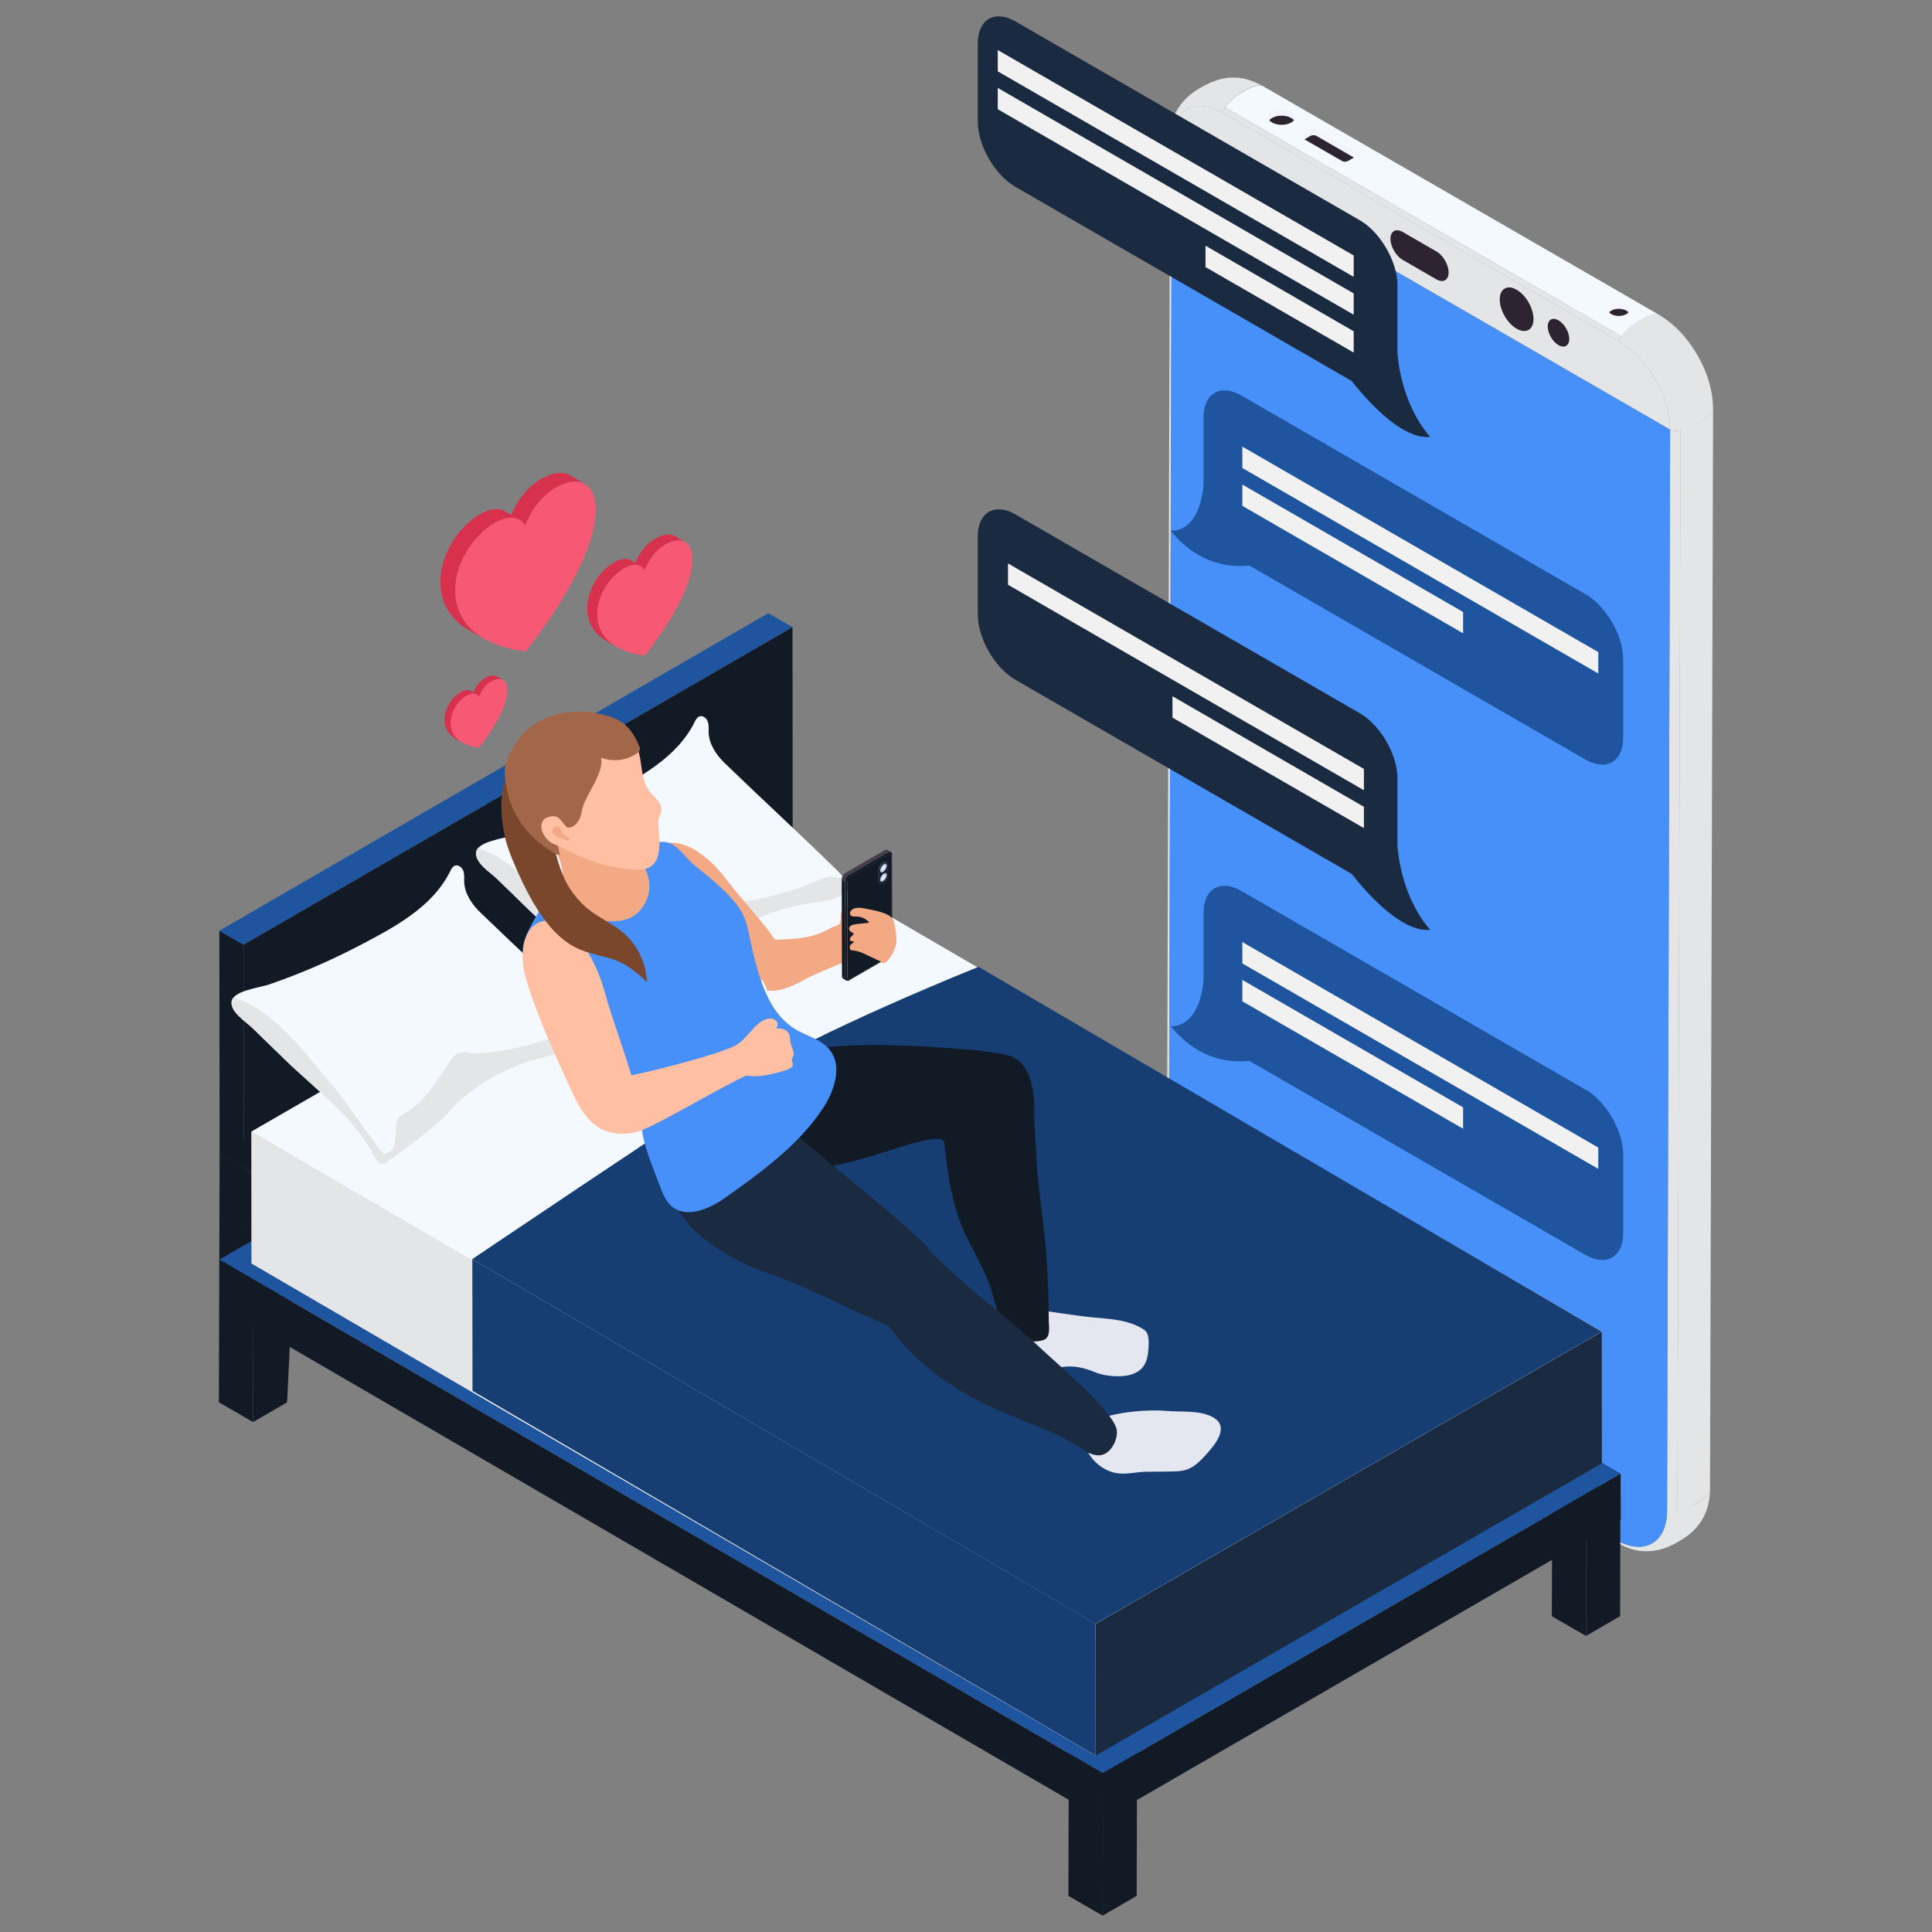 <?xml version="1.0" encoding="UTF-8"?> <svg xmlns="http://www.w3.org/2000/svg" xmlns:xlink="http://www.w3.org/1999/xlink" id="Layer_1" viewBox="0 0 300 300"><rect x="0" y="0" width="300" height="300" fill="#808080" stroke="none"/><defs><style>.cls-1{clip-path:url(#clippath);}.cls-2{fill:#f3a984;}.cls-3{fill:#f4f4fb;}.cls-4{fill:#f4f9ff;}.cls-5{fill:#e3e5fa;}.cls-6{fill:#f75974;}.cls-7{fill:#f1f1f1;}.cls-8{fill:#ffbfa2;}.cls-9{fill:#e4e6f0;}.cls-10{fill:#e4e5e6;}.cls-11{fill:#a26749;}.cls-12{fill:#bfc7ed;}.cls-13{fill:#dedede;}.cls-14{fill:#d7314d;}.cls-15{fill:#121a26;}.cls-16{fill:#163e73;}.cls-17{fill:#1e559e;}.cls-18{fill:#453c4c;}.cls-19{fill:#1a2a40;}.cls-20{fill:#2d2331;}.cls-21{fill:#4890f9;}.cls-22{fill:#7a472d;}.cls-23{clip-path:url(#clippath-1);}.cls-24{clip-path:url(#clippath-4);}.cls-25{clip-path:url(#clippath-3);}.cls-26{clip-path:url(#clippath-2);}.cls-27{clip-path:url(#clippath-7);}.cls-28{clip-path:url(#clippath-8);}.cls-29{clip-path:url(#clippath-6);}.cls-30{clip-path:url(#clippath-5);}.cls-31{clip-path:url(#clippath-9);}.cls-32{clip-path:url(#clippath-14);}.cls-33{clip-path:url(#clippath-13);}.cls-34{clip-path:url(#clippath-12);}.cls-35{clip-path:url(#clippath-10);}.cls-36{clip-path:url(#clippath-15);}.cls-37{clip-path:url(#clippath-17);}.cls-38{clip-path:url(#clippath-16);}.cls-39{clip-path:url(#clippath-11);}.cls-40{clip-path:url(#clippath-18);}.cls-41{isolation:isolate;}</style><clipPath id="clippath"><path class="cls-14" d="M104.83,83.27l1.54,.9c-.07-.04-.14-.08-.22-.11-.72-.3-1.77-.13-2.82,.47l-1.54-.9c1.05-.61,2.1-.77,2.82-.47,.07,.03,.15,.07,.22,.11Z"></path></clipPath><clipPath id="clippath-1"><path class="cls-14" d="M100.12,88.53l-1.54-.9c.72-1.93,1.97-3.27,3.21-3.99l1.54,.9c-1.25,.72-2.5,2.06-3.21,3.99Z"></path></clipPath><clipPath id="clippath-2"><path class="cls-14" d="M95.74,100.42l-1.54-.9c-3.87-2.25-3.5-6.49-1.66-9.39,.72-1.13,1.76-2.17,2.81-2.78,.95-.55,1.9-.74,2.62-.32l1.54,.9c-.72-.42-1.67-.23-2.62,.32-1.05,.61-2.1,1.65-2.81,2.78-1.84,2.89-2.21,7.14,1.66,9.39Z"></path></clipPath><clipPath id="clippath-3"><path class="cls-14" d="M77.18,105.06l.92,.53s-.08-.05-.13-.06c-.43-.18-1.05-.08-1.68,.28l-.92-.53c.63-.36,1.25-.46,1.68-.28,.04,.02,.09,.04,.13,.06Z"></path></clipPath><clipPath id="clippath-4"><path class="cls-14" d="M74.37,108.19l-.92-.53c.43-1.15,1.17-1.95,1.92-2.38l.92,.53c-.74,.43-1.49,1.23-1.91,2.38Z"></path></clipPath><clipPath id="clippath-5"><path class="cls-14" d="M71.76,115.28l-.92-.53c-2.31-1.34-2.09-3.87-.99-5.59,.43-.67,1.05-1.29,1.68-1.66,.56-.33,1.13-.44,1.56-.19l.92,.53c-.43-.25-1-.14-1.56,.19-.63,.36-1.25,.98-1.68,1.66-1.1,1.72-1.32,4.25,.99,5.59Z"></path></clipPath><clipPath id="clippath-6"><path class="cls-14" d="M88.53,73.83l2.28,1.32c-.1-.06-.21-.11-.32-.16-1.06-.44-2.61-.2-4.16,.7l-2.28-1.32c1.55-.9,3.1-1.14,4.16-.7,.11,.05,.22,.1,.32,.16Z"></path></clipPath><clipPath id="clippath-7"><path class="cls-14" d="M81.58,81.59l-2.28-1.32c1.06-2.85,2.91-4.83,4.75-5.89l2.28,1.32c-1.84,1.06-3.68,3.04-4.75,5.89Z"></path></clipPath><clipPath id="clippath-8"><path class="cls-14" d="M75.11,99.15l-2.28-1.32c-5.71-3.32-5.17-9.59-2.45-13.86,1.06-1.66,2.6-3.21,4.15-4.1,1.4-.81,2.8-1.09,3.86-.47l2.28,1.32c-1.06-.62-2.47-.33-3.86,.47-1.55,.9-3.09,2.44-4.15,4.1-2.72,4.27-3.27,10.54,2.45,13.86Z"></path></clipPath><clipPath id="clippath-9"><path class="cls-15" d="M138.05,148.55l-.12,.17c.34-.2,.62-.68,.62-1.08l-.09,.19c0,.26-.19,.59-.41,.72Z"></path></clipPath><clipPath id="clippath-10"><path class="cls-15" d="M131.6,151.8l-.33,.05c0,.4,.28,.56,.63,.36l.12-.17c-.23,.13-.42,.03-.42-.24Z"></path></clipPath><clipPath id="clippath-11"><path class="cls-15" d="M130.93,151.94l.53,.31c-.11-.07-.18-.2-.18-.4l-.53-.31c0,.2,.07,.33,.18,.4Z"></path></clipPath><clipPath id="clippath-12"><path class="cls-15" d="M138.42,132.9l.09-.19c0-.4-.28-.56-.63-.36l.12,.31c.23-.13,.42-.03,.42,.24Z"></path></clipPath><clipPath id="clippath-13"><path class="cls-18" d="M138.33,132.31l-.53-.31c-.11-.07-.27-.06-.44,.04l.53,.31c.17-.1,.33-.11,.44-.04Z"></path></clipPath><clipPath id="clippath-14"><path class="cls-15" d="M131.98,136.14l-.12-.31c-.34,.2-.62,.68-.62,1.08l.33-.05c0-.26,.18-.59,.41-.72Z"></path></clipPath><clipPath id="clippath-15"><path class="cls-18" d="M131.85,135.83l-.53-.31c-.34,.2-.62,.68-.62,1.08l.53,.31c0-.4,.28-.88,.62-1.08Z"></path></clipPath><clipPath id="clippath-16"><path class="cls-18" d="M136.59,137.17l.1,.06c-.13-.07-.2-.23-.21-.45l-.1-.06c0,.22,.08,.38,.21,.45Z"></path></clipPath><clipPath id="clippath-17"><path class="cls-18" d="M137.69,133.93l-.1-.06c-.13-.07-.31-.06-.5,.05l.1,.06c.19-.11,.37-.12,.5-.05Z"></path></clipPath><clipPath id="clippath-18"><path class="cls-18" d="M137.19,133.98l-.1-.06c-.39,.22-.7,.77-.7,1.21l.1,.06c0-.44,.31-.99,.7-1.21Z"></path></clipPath></defs><g class="cls-41"><g><path class="cls-14" d="M104.83,83.27l1.54,.9c-.07-.04-.14-.08-.22-.11-.72-.3-1.77-.13-2.82,.47l-1.54-.9c1.05-.61,2.1-.77,2.82-.47,.07,.03,.15,.07,.22,.11Z"></path><g class="cls-1"><g class="cls-41"><path class="cls-14" d="M103.34,84.54l-1.54-.9c1.05-.61,2.1-.77,2.82-.47,.07,.03,.15,.07,.22,.11l1.54,.9c-.07-.04-.14-.08-.22-.11-.72-.3-1.77-.13-2.82,.47h0Z"></path></g></g></g><g><path class="cls-14" d="M100.12,88.53l-1.54-.9c.72-1.93,1.97-3.27,3.21-3.99l1.54,.9c-1.25,.72-2.5,2.06-3.21,3.99Z"></path><g class="cls-23"><g class="cls-41"><path class="cls-14" d="M100.12,88.53l-1.54-.9c.72-1.93,1.97-3.27,3.21-3.99l1.54,.9c-1.25,.72-2.5,2.06-3.21,3.99h0Z"></path></g></g></g><g><path class="cls-14" d="M95.74,100.42l-1.54-.9c-3.87-2.25-3.5-6.49-1.66-9.39,.72-1.13,1.76-2.17,2.81-2.78,.95-.55,1.9-.74,2.62-.32l1.54,.9c-.72-.42-1.67-.23-2.62,.32-1.05,.61-2.1,1.65-2.81,2.78-1.84,2.89-2.21,7.14,1.66,9.39Z"></path><g class="cls-26"><g class="cls-41"><path class="cls-14" d="M95.74,100.42l-1.54-.9c-3.87-2.25-3.5-6.49-1.66-9.39,.72-1.13,1.76-2.17,2.81-2.78,.95-.55,1.9-.74,2.62-.32l1.54,.9c-.72-.42-1.67-.23-2.62,.32-1.05,.61-2.1,1.65-2.81,2.78-1.84,2.89-2.21,7.14,1.66,9.39h0Z"></path></g></g></g><path class="cls-6" d="M103.34,84.54c1.05-.61,2.1-.77,2.82-.47,2.38,.98,2.35,6.99-6,17.72-8.38-1.07-8.45-7.03-6.08-10.75,.72-1.13,1.76-2.17,2.81-2.78,1.24-.72,2.5-.82,3.23,.27,.72-1.93,1.97-3.27,3.21-3.99Z"></path></g><g class="cls-41"><g><path class="cls-14" d="M77.18,105.06l.92,.53s-.08-.05-.13-.06c-.43-.18-1.05-.08-1.68,.28l-.92-.53c.63-.36,1.25-.46,1.68-.28,.04,.02,.09,.04,.13,.06Z"></path><g class="cls-25"><g class="cls-41"><path class="cls-14" d="M76.29,105.81l-.92-.53c.63-.36,1.25-.46,1.68-.28,.04,.02,.09,.04,.13,.06l.92,.53s-.08-.05-.13-.06c-.43-.18-1.05-.08-1.68,.28h0Z"></path></g></g></g><g><path class="cls-14" d="M74.37,108.19l-.92-.53c.43-1.15,1.17-1.95,1.92-2.38l.92,.53c-.74,.43-1.49,1.23-1.91,2.38Z"></path><g class="cls-24"><g class="cls-41"><path class="cls-14" d="M74.37,108.19l-.92-.53c.43-1.15,1.17-1.95,1.92-2.38l.92,.53c-.74,.43-1.49,1.23-1.91,2.38h0Z"></path></g></g></g><g><path class="cls-14" d="M71.76,115.28l-.92-.53c-2.31-1.34-2.09-3.87-.99-5.59,.43-.67,1.05-1.29,1.68-1.66,.56-.33,1.13-.44,1.56-.19l.92,.53c-.43-.25-1-.14-1.56,.19-.63,.36-1.25,.98-1.68,1.66-1.1,1.72-1.32,4.25,.99,5.59Z"></path><g class="cls-30"><g class="cls-41"><path class="cls-14" d="M71.76,115.28l-.92-.53c-2.31-1.34-2.09-3.87-.99-5.59,.43-.67,1.05-1.29,1.68-1.66,.56-.33,1.13-.44,1.56-.19l.92,.53c-.43-.25-1-.14-1.56,.19-.63,.36-1.25,.98-1.68,1.66-1.1,1.72-1.32,4.25,.99,5.59h0Z"></path></g></g></g><path class="cls-6" d="M76.29,105.81c.63-.36,1.25-.46,1.68-.28,1.42,.58,1.4,4.16-3.57,10.56-4.99-.64-5.03-4.19-3.62-6.41,.43-.67,1.05-1.29,1.68-1.66,.74-.43,1.49-.49,1.92,.16,.43-1.15,1.17-1.95,1.91-2.38Z"></path></g><g class="cls-41"><g><path class="cls-14" d="M88.53,73.83l2.28,1.32c-.1-.06-.21-.11-.32-.16-1.06-.44-2.61-.2-4.16,.7l-2.28-1.32c1.55-.9,3.1-1.14,4.16-.7,.11,.05,.22,.1,.32,.16Z"></path><g class="cls-29"><g class="cls-41"><path class="cls-14" d="M86.33,75.7l-2.28-1.32c1.55-.9,3.1-1.14,4.16-.7,.11,.05,.22,.1,.32,.16l2.28,1.32c-.1-.06-.21-.11-.32-.16-1.06-.44-2.61-.2-4.16,.7h0Z"></path></g></g></g><g><path class="cls-14" d="M81.58,81.59l-2.28-1.32c1.06-2.85,2.91-4.83,4.75-5.89l2.28,1.32c-1.84,1.06-3.68,3.04-4.75,5.89Z"></path><g class="cls-27"><g class="cls-41"><path class="cls-14" d="M81.58,81.59l-2.28-1.32c1.06-2.85,2.91-4.83,4.75-5.89l2.28,1.32c-1.84,1.06-3.68,3.04-4.75,5.89h0Z"></path></g></g></g><g><path class="cls-14" d="M75.11,99.15l-2.28-1.32c-5.71-3.32-5.17-9.59-2.45-13.86,1.06-1.66,2.6-3.21,4.15-4.1,1.4-.81,2.8-1.09,3.86-.47l2.28,1.32c-1.06-.62-2.47-.33-3.86,.47-1.55,.9-3.09,2.44-4.15,4.1-2.72,4.27-3.27,10.54,2.45,13.86Z"></path><g class="cls-28"><g class="cls-41"><path class="cls-14" d="M75.11,99.15l-2.28-1.32c-5.71-3.32-5.17-9.59-2.45-13.86,1.06-1.66,2.6-3.21,4.15-4.1,1.4-.81,2.8-1.09,3.86-.47l2.28,1.32c-1.06-.62-2.47-.33-3.86,.47-1.55,.9-3.09,2.44-4.15,4.1-2.72,4.27-3.27,10.54,2.45,13.86h0Z"></path></g></g></g><path class="cls-6" d="M86.33,75.7c1.55-.9,3.1-1.14,4.16-.7,3.52,1.44,3.47,10.32-8.85,26.16-12.37-1.59-12.47-10.38-8.97-15.87,1.06-1.66,2.6-3.21,4.15-4.1,1.84-1.06,3.69-1.22,4.76,.4,1.06-2.85,2.91-4.83,4.75-5.89Z"></path></g><g><path class="cls-10" d="M258.86,234.59c-.01,5-3.59,7.03-7.94,4.52l-61.54-35.53c0,.16,.05,.28,.13,.37,.03,.03,.07,.06,.11,.09l6.15,3.55,6.15,3.55,6.15,3.55,6.15,3.55,6.15,3.55,6.15,3.55,6.15,3.55,6.15,3.55,6.15,3.55,6.15,3.55h0c2.29,1.23,5.16,2.19,9.13,0,1.65-.96,2.68-3,2.69-5.89-1.57,.91-3.42,1.32-4.13,.91Z"></path><path class="cls-10" d="M189.63,204.04c-1-.62-3.66-2.28-5.97-6.28-.91-1.58-2.44-4.76-2.44-8.3,0,.19,.09,.35,.28,.45-.02,4.99,3.54,11.15,7.89,13.66,0,.22,.09,.37,.25,.46h0Z"></path><path class="cls-10" d="M181.76,21.85c-.05-.08-.07-.16-.07-.26l-.05,16.79-.05,16.79-.05,16.79-.05,16.79-.05,16.79-.05,16.79-.05,16.79-.05,16.79-.05,16.79-.05,16.79c0,.09,.02,.18,.07,.26,.05,.08,.12,.14,.21,.2l.48-167.87c-.09-.06-.16-.12-.21-.2Z"></path><path class="cls-10" d="M181.69,21.59c.06-1.69,.18-5.2,4.53-7.83,1.68-.97,3.99-.84,6.54,.63-1.57,.91-2.84,2.31-2.85,3.13-4.35-2.51-7.93-.47-7.94,4.53-.19-.11-.28-.27-.28-.45h0Z"></path><path class="cls-10" d="M259.94,66.87c-.18-.01-.47-.1-.6-.15l-.48,167.88s.07,.12,.6,.15c.29,.02,.64-.01,1.02-.08l.48-167.87c-.38,.07-.72,.1-1.02,.08Z"></path><path class="cls-10" d="M251.45,53.05l-61.54-35.53c0-.24,.11-.53,.3-.84l61.54,35.53c-.19,.31-.3,.6-.3,.84h0Z"></path><g><path class="cls-10" d="M259.34,66.71c.02-4.99-3.54-11.16-7.89-13.67-20.51-11.84-41.03-23.69-61.54-35.53-4.35-2.51-7.93-.47-7.94,4.53l77.37,44.67Z"></path><path class="cls-21" d="M181.97,22.05c-.16,55.82-.32,112.05-.48,167.87-.02,4.99,3.54,11.15,7.89,13.66,20.51,11.84,41.03,23.69,61.54,35.53,4.35,2.51,7.93,.47,7.94-4.52,.16-55.82,.32-112.05,.47-167.88L181.97,22.05Z"></path></g><path class="cls-10" d="M251.45,53.05c0-.82,1.28-2.22,2.85-3.13,5.06,2.92,9.19,10.07,9.17,15.89-1.57,.91-3.42,1.32-4.13,.91,.02-4.99-3.54-11.16-7.89-13.67h0Z"></path><path class="cls-10" d="M187.3,13.15c-.13,.06-.25,.12-.37,.19l-.71,.41c-.21,.12-.48,.3-.68,.43l-.35,.25c-.12,.09-.27,.21-.39,.31l-.32,.28c-.11,.1-.26,.25-.37,.36l-.3,.32c-.11,.13-.25,.3-.36,.43l-.27,.36c-.11,.17-.25,.39-.36,.56l-.23,.43c-.12,.26-.27,.61-.38,.88l-.17,.54c-.29,1.15-.32,1.48-.36,2.69,0,.09,.02,.18,.07,.26,.12-5.25,3.59-7.38,8.45-5.17,.47-.76,1.43-1.65,2.55-2.3l.71-.41c1.15-.67,2.15-.89,2.59-.63-2.22-1.19-4.98-2.12-8.76-.19Z"></path><path class="cls-4" d="M254.52,47.09l-3.08-1.78-6.15-3.55-6.15-3.55-6.15-3.55-6.15-3.55-6.15-3.55-6.15-3.55-6.15-3.55-6.15-3.55-6.15-3.55c-.44-.26-1.44-.04-2.59,.63l-.71,.41c-1.11,.65-2.08,1.54-2.54,2.29l61.54,35.53c.47-.76,1.43-1.65,2.54-2.29l.71-.41c1.15-.67,2.15-.89,2.59-.63l-3.08-1.78Z"></path><path class="cls-10" d="M263.57,55.15c-2.33-4.02-4.88-5.6-5.97-6.28-.44-.26-1.44-.04-2.59,.63l-.71,.41c-1.11,.65-2.08,1.54-2.55,2.3,4.97,2.37,8.94,8.17,9.2,13.25,.01,.27,0,1.32,0,1.32,0,0,.28,.05,2.52-.98l.71-.41c1.15-.67,1.83-1.42,1.83-2.02-.04-1.17-.16-4.28-2.44-8.22Z"></path><path class="cls-10" d="M264.18,65.39s-2.45,1.24-3.23,1.39l-.48,167.87c.78-.15,1.69-.49,2.52-.98l.71-.41c1.15-.67,1.83-1.42,1.83-1.94l.48-167.93c0,.52-.68,1.33-1.83,2Z"></path><path class="cls-10" d="M263.7,233.27l-.71,.41c-.83,.48-1.74,.82-2.52,.98-.43,5.5-4.48,7.58-9.42,4.83,.03,.03,.07,.06,.11,.09,.88,.47,1.1,.57,1.92,.87l.64,.19c.29,.06,.67,.13,.96,.18l.55,.05c.2,0,.47,0,.67,0l.49-.03c.16-.02,.38-.05,.55-.07l.45-.08c.15-.03,.34-.08,.49-.12l.42-.12c.14-.04,.32-.11,.46-.16l.41-.16c.55-.25,.66-.31,1.12-.56l.71-.41c4.34-2.54,4.48-6.38,4.53-7.83,0,.52-.68,1.27-1.83,1.94Z"></path><path class="cls-20" d="M232.88,46.5c0,1.67,1.17,3.71,2.62,4.54,1.45,.84,2.62,.16,2.62-1.51s-1.17-3.71-2.62-4.54c-1.45-.84-2.62-.16-2.62,1.51Z"></path><path class="cls-20" d="M240.33,50.7c0,1.06,.75,2.36,1.67,2.89,.92,.53,1.67,.1,1.67-.96s-.75-2.36-1.67-2.89c-.92-.53-1.67-.1-1.67,.96Z"></path><path class="cls-20" d="M223.05,43.38l-5.26-3.04c-1.03-.6-1.88-2.06-1.88-3.25h0c0-1.19,.84-1.68,1.88-1.08l5.27,3.04c1.03,.6,1.88,2.06,1.88,3.25h0c0,1.19-.85,1.68-1.88,1.08Z"></path><g><path class="cls-3" d="M200.93,18.67c-.1,.13-.24,.25-.43,.35-.82,.48-2.16,.48-2.98,0-.18-.11-.33-.22-.43-.35-.36-.45-.22-1,.43-1.37,.82-.48,2.16-.48,2.98,0,.65,.37,.79,.92,.43,1.37Z"></path><path class="cls-20" d="M200.93,18.67c-.1,.13-.24,.25-.43,.35-.82,.48-2.16,.48-2.98,0-.18-.11-.33-.22-.43-.35,.1-.13,.24-.24,.43-.35,.82-.48,2.16-.48,2.98,0,.18,.11,.33,.22,.43,.35Z"></path></g><g><path class="cls-3" d="M252.87,48.5c-.08,.1-.19,.19-.33,.28-.64,.37-1.68,.37-2.33,0-.14-.08-.25-.18-.33-.28-.28-.35-.17-.78,.33-1.07,.64-.37,1.68-.37,2.33,0,.5,.29,.62,.72,.33,1.07Z"></path><path class="cls-20" d="M252.87,48.5c-.08,.1-.19,.19-.33,.28-.64,.37-1.68,.37-2.33,0-.14-.08-.25-.18-.33-.28,.08-.1,.19-.19,.33-.27,.64-.37,1.68-.37,2.33,0,.14,.08,.25,.17,.33,.27Z"></path></g><g><path class="cls-3" d="M210.66,24.21l-.42,.24-.93,.54c-.25,.15-.67,.15-.92,0l-5.83-3.36-.42-.24c-.25-.15-.25-.39,0-.53l1.36-.79c.25-.14,.67-.14,.92,0l6.25,3.61c.25,.14,.25,.38,0,.53Z"></path><path class="cls-20" d="M210.24,24.46l-.93,.54c-.25,.15-.67,.15-.92,0l-5.83-3.36,.93-.54c.25-.14,.67-.14,.92,0l5.83,3.37Z"></path></g></g><g><g class="cls-41"><polygon class="cls-15" points="251.62 230.76 251.57 250.96 246.28 254.03 246.35 230.76 251.62 230.76"></polygon><polygon class="cls-15" points="246.35 230.76 246.28 254.03 240.97 250.97 241.03 230.76 246.35 230.76"></polygon></g><g class="cls-41"><polygon class="cls-15" points="176.61 255.8 176.5 294.39 171.22 297.46 171.33 258.87 176.61 255.8"></polygon><polygon class="cls-15" points="171.33 258.87 171.22 297.46 165.9 294.39 166.01 255.8 171.33 258.87"></polygon><polygon class="cls-15" points="176.61 255.8 171.33 258.87 166.01 255.8 171.29 252.73 176.61 255.8"></polygon></g><g class="cls-41"><polygon class="cls-15" points="46.49 178.03 44.58 217.75 39.3 220.82 39.41 182.23 46.49 178.03"></polygon><polygon class="cls-15" points="39.41 182.23 39.3 220.82 33.99 217.75 34.1 179.16 39.41 182.23"></polygon><polygon class="cls-15" points="46.49 178.03 39.41 182.23 34.1 179.16 39.38 176.09 46.49 178.03"></polygon></g><g class="cls-41"><polygon class="cls-15" points="34.07 195.58 34.09 202.81 171.27 282.56 171.24 275.32 34.07 195.58"></polygon><polygon class="cls-15" points="171.24 275.32 171.27 282.56 251.67 236.04 251.65 228.81 171.24 275.32"></polygon><polygon class="cls-17" points="34.07 195.58 171.24 275.32 251.65 228.81 114.48 149.06 34.07 195.58"></polygon></g><g class="cls-41"><polygon class="cls-15" points="37.85 181.34 34.1 179.16 34.06 144.52 37.82 146.7 37.85 181.34"></polygon><polygon class="cls-17" points="37.82 146.7 34.06 144.52 119.3 95.21 123.06 97.39 37.82 146.7"></polygon><polygon class="cls-15" points="123.06 97.39 123.09 132.04 37.85 181.34 37.82 146.7 123.06 97.39"></polygon></g><g class="cls-41"><polygon class="cls-13" points="39.05 175.72 39.07 196.19 170.14 272.61 170.12 252.14 39.05 175.72"></polygon><polygon class="cls-19" points="170.12 252.14 170.14 272.61 248.74 227.22 248.72 206.76 170.12 252.14"></polygon><polygon class="cls-7" points="39.05 175.72 170.12 252.14 248.72 206.76 117.66 130.33 39.05 175.72"></polygon><polygon class="cls-10" points="39.05 175.72 39.07 196.19 170.14 272.61 170.12 252.14 39.05 175.72"></polygon><polygon class="cls-4" points="39.05 175.72 170.12 252.14 248.72 206.76 117.66 130.33 39.05 175.72"></polygon><g><polygon class="cls-16" points="73.34 195.51 73.37 215.97 170.14 272.61 170.12 252.14 73.34 195.51"></polygon><path class="cls-16" d="M73.34,195.51l96.77,56.64,78.61-45.38-96.77-56.64s-25.5,10.17-36.99,17.63c-11.83,7.69-41.62,27.75-41.62,27.75Z"></path></g></g><g><path class="cls-4" d="M116.68,142.99c3.54-1.61,7.39-2.59,11.13-3.05,1.47-.18,3.33-.59,3.59-2.05,.18-1.06-.65-1.99-1.41-2.74-5.75-5.63-11.71-11.09-17.46-16.66-1.31-1.27-2.42-2.91-2.49-4.74-.02-.57,.06-1.17-.14-1.71s-.79-1-1.32-.79c-.36,.15-.55,.53-.72,.87-2.78,5.62-8.8,8.75-14.1,11.53-4.5,2.35-9.17,4.37-13.96,6.02-1.53,.53-5.61,.97-5.86,2.64-.25,1.64,2.19,3.15,3.17,4.09,1.69,1.62,3.36,3.27,5.04,4.9,4.77,4.64,10.96,9.13,13.99,15.16,.22,.43,.47,.91,.93,1.04,.5,.14,.99-.2,1.41-.51,3.23-2.49,6.83-4.84,9.53-7.84,2.4-2.66,5.42-4.69,8.68-6.16Z"></path><path class="cls-10" d="M73.93,132.31c.03-.21,.13-.4,.27-.58,5.66,1.69,10.28,7.46,13.86,11.83,3.62,4.02,6.17,8.4,9.55,12.5,.15-.07,.31-.14,.47-.21,2.28-.91,.46-5.01,2.28-5.92,3.64-1.82,5.46-5.46,7.74-8.65,.46-.91,1.82-1.37,2.73-.91,5.92,0,11.84-1.82,17.3-4.1,.99-.25,1.99-.09,2.98,.25,.23,.42,.37,.88,.28,1.36-.26,1.46-2.12,1.87-3.59,2.05-3.73,.46-7.59,1.45-11.13,3.05-3.25,1.48-6.28,3.5-8.68,6.16-2.7,3-6.3,5.34-9.53,7.84-.02,.01-.03,.02-.05,.04-.4,.31-.88,.61-1.36,.48-.32-.09-.54-.35-.71-.64-.08-.13-.15-.27-.22-.41-3.03-6.03-9.22-10.52-13.99-15.16-1.68-1.63-3.35-3.28-5.04-4.9-.98-.94-3.42-2.45-3.17-4.09Z"></path></g><g><path class="cls-4" d="M78.72,166.17c3.54-1.61,7.39-2.59,11.13-3.05,1.47-.18,3.33-.59,3.59-2.05,.18-1.06-.65-1.99-1.41-2.74-5.75-5.63-11.71-11.09-17.46-16.66-1.31-1.27-2.42-2.91-2.49-4.74-.02-.57,.06-1.17-.14-1.71s-.79-1-1.32-.79c-.36,.15-.55,.53-.72,.87-2.78,5.62-8.8,8.75-14.1,11.53-4.5,2.35-9.17,4.37-13.96,6.02-1.53,.53-5.61,.97-5.86,2.64-.25,1.64,2.19,3.15,3.17,4.09,1.69,1.62,3.36,3.27,5.04,4.9,4.77,4.64,10.96,9.13,13.99,15.16,.22,.43,.47,.91,.93,1.04,.5,.14,.99-.2,1.41-.51,3.23-2.49,6.83-4.84,9.53-7.84,2.4-2.66,5.42-4.69,8.68-6.16Z"></path><path class="cls-10" d="M35.97,155.49c.03-.21,.13-.4,.27-.58,5.66,1.69,10.28,7.46,13.86,11.83,3.62,4.02,6.17,8.4,9.55,12.5,.15-.07,.31-.14,.47-.21,2.28-.91,.46-5.01,2.28-5.92,3.64-1.82,5.46-5.46,7.74-8.65,.46-.91,1.82-1.37,2.73-.91,5.92,0,11.84-1.82,17.3-4.1,.99-.25,1.99-.09,2.98,.25,.23,.42,.37,.88,.28,1.36-.26,1.46-2.12,1.87-3.59,2.05-3.73,.46-7.59,1.45-11.13,3.05-3.25,1.48-6.28,3.5-8.68,6.16-2.7,3-6.3,5.34-9.53,7.84-.02,.01-.03,.02-.05,.04-.4,.31-.88,.61-1.36,.48-.32-.09-.54-.35-.71-.64-.08-.13-.15-.27-.22-.41-3.03-6.03-9.22-10.52-13.99-15.16-1.68-1.63-3.35-3.28-5.04-4.9-.98-.94-3.42-2.45-3.17-4.09Z"></path></g></g><g><path class="cls-9" d="M168.54,224.43l3.16-4.4c2.41-.84,6.84-1.17,9.22-.96,2.51,.23,5.49-.16,7.53,1.06,2.49,1.48,.23,4.17-1.11,5.67-1.32,1.47-2.43,2.57-4.54,2.66-1.62,.07-3.23,.06-4.84,.07-1.57,.02-3.07,.49-4.68,.2-1.58-.28-3.07-1.35-3.98-2.65-.38-.54-.6-1.07-.77-1.66Z"></path><path class="cls-9" d="M158.66,202.87c.88,.13,1.75,.38,2.63,.53,.87,.15,6.42,.99,8.36,1.16,1.46,.14,2.93,.22,4.38,.51,1.13,.23,2.25,.59,3.25,1.18,.56,.33,.82,.54,.98,1.18,.14,.57,.12,1.17,.09,1.75-.07,1.1-.21,2.25-.88,3.09-.64,.82-1.67,1.22-2.7,1.36-1.54,.21-3.43,0-4.89-.61-1.56-.65-3.14-.99-4.81-.77-1.33,.17-2.63,.66-3.97,.5-1.18-.15-2.29-.85-3-1.84-.83-1.15-2.92-7.96-2.31-8.39,.67-.47,2.87,.37,2.87,.37Z"></path><path class="cls-15" d="M162.85,204.88c-.02-3.1-.13-6.2-.33-9.29-.29-4.52-1.03-9-1.43-13.51-.19-2.13-.19-4.29-.4-6.41-.19-1.99,.06-4.02-.24-6.03-.34-2.26-1.22-4.78-3.49-5.62-3.13-1.16-16.06-1.67-19.17-1.74-2.15-.05-4.29-.01-6.43,.1-2.52,.13-5.03,.38-7.53,.73-4.18,.59-8.44,1.55-11.87,4.02-1.02,.73-2.03,1.79-1.91,3.06,.21,2.12,3.65,3.65,4.59,5.62,5.23,11,22.2,2.75,27.7,1.58,.83-.18,4.12-1.15,4.26,.02,.55,4.61,1.11,9.28,3,13.57,1.23,2.79,2.86,5.38,3.97,8.21,.4,1.02,1.38,4.65,1.58,5.5,.39,1.63,1.65,2.97,3.29,3.37,1.01,.25,2.72,.39,3.69-.02,1.08-.46,.72-2.18,.71-3.18Z"></path><path class="cls-19" d="M106.88,190.02c-.79-.91-1.51-1.93-2.02-2.86-.8-1.45-1.16-3.26-1.59-4.85-.4-1.46-.3-3.11-.31-4.61-.01-1.53,.66-1.96,1.78-2.94,1.24-1.07,2.12-2.48,3.26-3.65,3.6-3.71,4.75-3.36,4.45-7.76,3.95,2.05,6.78,5.19,7.59,5.74,4.16,2.85,2.3,6.14,4.36,7.83,4.77,3.91,14.23,11.6,18.72,15.81,1.75,1.64,2.97,4.03,4.02,6.06,1.2,2.31-2.47,6.39-3.92,7.83-1.34,1.34-1.67,1.47-3.28,.44-2.65-1.71-5.67-2.72-8.49-4.1-4.13-2.02-8.36-3.91-12.69-5.43-3.59-1.26-7.25-3.32-10.17-5.79-.57-.49-1.16-1.08-1.72-1.73Z"></path><path class="cls-19" d="M141.44,191.6c-.04,.12,3.82,3.54,4.16,3.86,1.66,1.59,3.37,3.12,5.1,4.62,3.53,3.07,7.35,5.89,10.72,9.12,2.35,2.25,11.74,10.12,12,12.93,.09,.93-.26,1.95-.82,2.7-1.97,2.62-4.45,.13-6.5-1.02-3.51-1.97-7.38-3.2-11.06-4.81-7.27-3.17-14.23-8.17-18.35-15.06-.59-.98,.45-.93,.92-1.94,0,0,3.8-10.32,3.84-10.41Z"></path><path class="cls-2" d="M115.97,146.93l1.43-3.39c.24,.27,2.73,2.38,3.11,2.37,1.83-.06,3.69-.12,5.47-.56,1.14-.28,2.16-.77,3.19-1.33,.31-.17,.84-.25,1.09-.47,.47-.4,.2-1.19,.34-1.71,.18-.66,.85-1.05,1.47-1.34,.5-.24,1.05-.47,1.61-.38,.54,.09,.97,.47,1.38,.83,.61,.55,1.41,1.24,1.81,1.97,.47,.87,.02,2.02-.38,2.83-.39,.79-.88,1.57-1.56,2.13-.83,.69-1.73,.6-2.63,.96-.52,.21-1.02,.46-1.54,.68-1.81,.75-3.62,1.51-5.39,2.35-1.84,1.03-3.89,2.16-6.18,1.96l-3.2-6.89Z"></path><path class="cls-2" d="M113.87,150.37c-1.02-.85-10.58-9.5-12.21-12.89-3.33-6.92,4.19-10.24,11.24-.77,2,2.69,6.78,7.74,7.57,9.56,1.82,4.21-1.37,8.46-6.6,4.1Z"></path><path class="cls-2" d="M85.83,138.26c1.64-1.92,2.16-2.79,4.12-4.3,.32-.25,1.72-.35,2.04-.59,2.4-1.8,5.29-2.99,8.26-3.05,.03,0,.07,0,.1,0l7.59,16.34-15.65,7.27-6.46-15.67Z"></path><path class="cls-21" d="M85.83,138.26c-.55,.82,3.69,3.66,4.17,3.91,1.39,.73,2.64,.81,4.15,.87,1.86,.07,3.48,0,4.94-1.37,1.44-1.35,2.07-3.5,1.59-5.41-.24-.96-.74-1.85-.81-2.83-.17-2.15,2.62-3.31,4.36-2.4,1.39,.73,2.41,2.37,3.64,3.35,9.14,7.26,7.59,7.97,9.29,14.47,1.08,4.13,2.6,8.85,6.54,11.08,1.4,.8,2.99,1.27,4.27,2.25,3.34,2.56,1.63,7.23-.28,10.07-3.82,5.67-9.5,9.76-15.07,13.73-2.14,1.52-5.98,3.44-8.4,1.26-.9-.81-1.35-1.99-1.77-3.13-1.15-3.1-2.53-6.09-2.86-9.37-.32-3.14-1.28-6.97-2.52-9.88-1.06-2.48-2.6-4.72-4.44-6.69-9.91-10.59-16.27-5.82-6.81-19.89Z"></path><path class="cls-8" d="M89.52,170.97c-.79-1.52-7.89-16.54-8.31-21.3-.84-9.64,8.93-9.63,12.9,5.07,1.12,4.16,4.38,12.51,4.5,15.01,.29,5.81-5.04,9.01-9.09,1.22Z"></path><path class="cls-2" d="M87.87,138.27c2.55,5.95,12.84,1.29,10.13-4.16-3.78-7.6-4.62-8.28-8.55-7.9-1.07,.1-2.16,.3-3.14,.73-3.59,1.58-1.31,2.88-.55,4.18,2.26,3.84,1.19,5.01,2.11,7.15Z"></path><path class="cls-22" d="M78.95,131.83c-.29-.84-.53-1.69-.69-2.57-.34-1.86-.89-5.83,.38-8.41,.97-.2,2.01,2.53,2.99,2.42,.93-.1,1.88,.24,2.8,.4,.56,.1,1.45,.08,1.85,.57,.75,.92-.14,3.16-.26,4.24-.28,2.39,.39,4.8,1.23,7.02,.9,2.37,2.47,4.48,4.5,5.99,1.58,1.17,3.41,1.98,4.91,3.24,2.28,1.89,3.69,4.78,3.79,7.74-1.26-1.14-2.55-2.3-4.09-3.03-2.02-.97-4.35-1.14-6.41-2.04-1.93-.84-3.55-2.28-4.87-3.92-2.14-2.66-3.66-5.74-5.02-8.85-.4-.92-.79-1.85-1.11-2.79Z"></path><path class="cls-8" d="M90.76,133.26c-.4-.16-.8-.33-1.19-.51-1.35-.63-2.9-1.37-4.02-2.36-3.6-3.18-5.42-8.41-3.23-12.91,1.55-3.19,4.94-5.4,8.49-5.53,.96-.04,1.92,.07,2.87,.22,.82,.13,1.65,.31,2.37,.72,.47,.27,.89,.63,1.29,1,.44,.42,.87,.87,1.2,1.39,1.46,2.34,.61,5.49,2.39,7.69,.39,.48,.87,.88,1.25,1.38,.37,.49,.64,1.12,.49,1.71-.14,.57-.44,.93-.44,1.51,0,.78,.09,1.59,.12,2.38,.04,.86,.07,1.73-.09,2.57-.41,2.06-1.78,2.63-3.75,2.51-2.66-.16-5.28-.76-7.74-1.75Z"></path><path class="cls-11" d="M79.05,123.84c-1.44-5.01-.25-6.33,1.12-8.52,1.33-2.12,3.56-3.61,5.95-4.31,2.45-.71,5.08-.65,7.55-.04,.1,.02,.2,.05,.3,.08,1.28,.34,2.48,.83,3.42,1.8,.83,.86,1.37,1.83,1.83,2.92,.09,.22,.18,.45,.13,.68-.06,.23-.26,.4-.45,.53-1.56,1.1-3.81,1.41-5.57,.65,.25,1.29-.34,2.58-.92,3.77-.61,1.24-1.44,2.53-1.88,3.84-.29,.88-.25,1.66-.87,2.45-.56,.71-1.06,.91-1.94,.81-.79-.09-1.68-.4-2.29,.32-.56,.67,0,1.5,.38,2.11,.07,.11,.65,.97,.26,1.1-.39,.13-5.29-2.15-7.02-8.18Z"></path><path class="cls-11" d="M79.05,123.84c-.84-2.94-.78-4.6-.31-5.92,0,0,2.55,.14,5.02,.91,2.32,.72,5.17,2.46,5.17,2.46,.07,.78,.7,1.38,1.1,2.05,.31,.53-.05,.33-.03,.93l-1.55,2.6-.64,1.63s-.06,0-.09,0c-.79-.09-1.68-.4-2.29,.32-.56,.67,.67,1.17,1.05,1.78,.07,.11,.44,2.19,.44,2.19-.39,.13-6.14-2.92-7.87-8.94Z"></path><path class="cls-8" d="M85.24,126.83c-1.73,.44-1.47,2.67,.21,3.92,.49,.36,1.23,.59,1.79,.82,3.87,1.6,3.72-1.44,2.47-2.01-2.9-1.31-2.31-3.28-4.48-2.73Z"></path><path class="cls-2" d="M87.57,130.32c-.25-.11-2.55-.63-1.49-1.83,.29-.33,.8-.15,.98,.22,.09,.19,.1,.41,.19,.6,.06,.11,.14,.21,.24,.29,.26,.22,.93,.3,.95,.75,.02,.39-.73,.03-.87-.03Z"></path><path class="cls-8" d="M114.13,162.39c1.07-.54,2.39-2.11,2.39-2.11,.4-.21-.59,1.4-.35,1.86,1.16,2.26,2.5,4.13,.7,4.51-2.14,.45-15.17,8.37-17.83,9.08-1.87,.5-3.96,.48-5.81-.47-1.89-.97,3.44-8.19,4.36-8.23,1.08-.05,13.19-2.98,16.54-4.65Z"></path><path class="cls-8" d="M115.63,161.26c.99-1.05,2.1-2.76,3.61-3.07,.42-.09,.9-.02,1.22,.26,.62,.55,.15,1.08-.16,1.6-.37,.62-.55,1.31-.84,1.97-1.02,2.34-3.7,1.43-4.21,.3-.21-.45,.08-.74,.39-1.06Z"></path><path class="cls-8" d="M114.75,163.02c-.04-.5,1.17-1.39,1.52-1.61,.86-.56,1.76-1.57,2.81-1.59,1.02-.02,2.45-.47,3.23,.43,.4,.46,.36,.98,.42,1.53,.07,.64,.64,1.47,.49,2.08-.06,.27-.29,.5-.26,.77,.07,.6,.4,.82-.23,1.22-.46,.29-.99,.43-1.51,.57-1.03,.28-2.06,.55-3.12,.65-.94,.08-2.8,.2-3.28-.83-.49-1.04,0-2.14-.08-3.23Z"></path><g><g><g class="cls-41"><g><path class="cls-15" d="M138.05,148.55l-.12,.17c.34-.2,.62-.68,.62-1.08l-.09,.19c0,.26-.19,.59-.41,.72Z"></path><g class="cls-31"><g class="cls-41"><path class="cls-15" d="M138.05,148.55l-.12,.17c.34-.2,.62-.68,.62-1.08l-.09,.19c0,.26-.19,.59-.41,.72h0Z"></path></g></g></g><polygon class="cls-15" points="132.02 152.03 131.9 152.2 137.93 148.72 138.05 148.55 132.02 152.03"></polygon><g><path class="cls-15" d="M131.6,151.8l-.33,.05c0,.4,.28,.56,.63,.36l.12-.17c-.23,.13-.42,.03-.42-.24Z"></path><g class="cls-35"><g class="cls-41"><path class="cls-15" d="M131.6,151.8l-.33,.05c0,.06,0,.11,.02,.16l.32-.1s-.01-.07-.01-.11h0Z"></path><path class="cls-15" d="M131.62,151.9l-.32,.1c.03,.11,.09,.2,.16,.24l.27-.18c-.05-.03-.09-.09-.11-.16h0Z"></path><path class="cls-15" d="M131.73,152.06l-.27,.18c.1,.06,.23,.06,.37,0l.14-.18c-.1,.04-.18,.04-.25,0h0Z"></path><path class="cls-15" d="M131.98,152.06l-.14,.18s.05-.02,.07-.04l.12-.17s-.03,.02-.05,.02h0Z"></path></g></g></g><g><path class="cls-15" d="M130.93,151.94l.53,.31c-.11-.07-.18-.2-.18-.4l-.53-.31c0,.2,.07,.33,.18,.4Z"></path><g class="cls-39"><g class="cls-41"><path class="cls-15" d="M131.27,151.85l-.53-.31c0,.2,.07,.33,.18,.4l.53,.31c-.11-.07-.18-.2-.18-.4h0Z"></path></g></g></g><polygon class="cls-15" points="138.47 147.83 138.55 147.64 138.51 132.71 138.42 132.9 138.47 147.83"></polygon><g><path class="cls-15" d="M138.42,132.9l.09-.19c0-.4-.28-.56-.63-.36l.12,.31c.23-.13,.42-.03,.42,.24Z"></path><g class="cls-34"><g class="cls-41"><path class="cls-15" d="M138.42,132.9l.09-.19c0-.08-.01-.15-.03-.21l-.07,.26s.02,.09,.02,.14h0Z"></path><path class="cls-15" d="M138.4,132.76l.07-.26c-.05-.13-.14-.21-.26-.22v.34c.09,.01,.15,.06,.19,.15h0Z"></path><path class="cls-15" d="M138.23,132.61v-.34c-.11-.01-.22,.01-.33,.08l.12,.31c.08-.04,.15-.06,.21-.05h0Z"></path><polygon class="cls-15" points="138.01 132.66 137.89 132.35 137.88 132.35 138.01 132.66 138.01 132.66 138.01 132.66"></polygon></g></g></g><g><path class="cls-18" d="M138.33,132.31l-.53-.31c-.11-.07-.27-.06-.44,.04l.53,.31c.17-.1,.33-.11,.44-.04Z"></path><g class="cls-33"><g class="cls-41"><path class="cls-18" d="M138.33,132.31l-.53-.31c-.11-.07-.27-.06-.44,.04l.53,.31c.17-.1,.33-.11,.44-.04h0Z"></path></g></g></g><polygon class="cls-15" points="131.56 136.86 131.23 136.91 131.27 151.85 131.6 151.8 131.56 136.86"></polygon><polygon class="cls-15" points="131.23 136.91 130.7 136.6 130.74 151.54 131.27 151.85 131.23 136.91"></polygon><polygon class="cls-15" points="138.01 132.66 137.88 132.35 131.85 135.83 131.98 136.14 138.01 132.66"></polygon><polygon class="cls-18" points="137.88 132.35 137.35 132.04 131.32 135.52 131.85 135.83 137.88 132.35"></polygon><path class="cls-15" d="M131.98,136.14c-.23,.13-.42,.45-.41,.72l.04,14.94c0,.26,.19,.37,.42,.24l6.03-3.48c.23-.13,.42-.45,.41-.72l-.04-14.94c0-.26-.19-.37-.42-.24l-6.03,3.48Z"></path><g><path class="cls-15" d="M131.98,136.14l-.12-.31c-.34,.2-.62,.68-.62,1.08l.33-.05c0-.26,.18-.59,.41-.72Z"></path><g class="cls-32"><g class="cls-41"><path class="cls-15" d="M131.98,136.14l-.12-.31c-.34,.2-.62,.68-.62,1.08l.33-.05c0-.26,.18-.59,.41-.72h0Z"></path></g></g></g><g><path class="cls-18" d="M131.85,135.83l-.53-.31c-.34,.2-.62,.68-.62,1.08l.53,.31c0-.4,.28-.88,.62-1.08Z"></path><g class="cls-36"><g class="cls-41"><path class="cls-18" d="M131.85,135.83l-.53-.31c-.05,.03-.1,.07-.15,.11l.53,.31s.1-.08,.15-.11h0Z"></path><path class="cls-18" d="M131.7,135.94l-.53-.31c-.26,.23-.46,.62-.47,.95l.53,.31c0-.33,.2-.72,.47-.95h0Z"></path><path class="cls-18" d="M131.23,136.89l-.53-.31v.02l.53,.31v-.02h0Z"></path></g></g></g></g><g><g class="cls-41"><g><path class="cls-18" d="M136.59,137.17l.1,.06c-.13-.07-.2-.23-.21-.45l-.1-.06c0,.22,.08,.38,.21,.45Z"></path><g class="cls-38"><g class="cls-41"><path class="cls-18" d="M136.49,136.78l-.1-.06s0,.09,0,.13l.1,.06s0-.08-.01-.13h0Z"></path><path class="cls-18" d="M136.5,136.91l-.1-.06c.02,.15,.1,.26,.2,.32l.1,.06c-.1-.06-.17-.17-.2-.32h0Z"></path></g></g></g><polygon class="cls-18" points="136.49 135.19 136.38 135.13 136.39 136.72 136.49 136.78 136.49 135.19"></polygon><g><path class="cls-18" d="M137.69,133.93l-.1-.06c-.13-.07-.31-.06-.5,.05l.1,.06c.19-.11,.37-.12,.5-.05Z"></path><g class="cls-37"><g class="cls-41"><path class="cls-18" d="M137.69,133.93l-.1-.06c-.07-.04-.16-.06-.26-.04l.1,.06c.1-.01,.18,0,.26,.04h0Z"></path><path class="cls-18" d="M137.43,133.89l-.1-.06c-.06,0-.12,.03-.18,.06l.1,.06c.06-.03,.12-.05,.18-.06h0Z"></path><path class="cls-18" d="M137.25,133.94l-.1-.06s-.04,.02-.06,.03l.1,.06s.04-.02,.06-.03h0Z"></path></g></g></g><g><path class="cls-18" d="M137.19,133.98l-.1-.06c-.39,.22-.7,.77-.7,1.21l.1,.06c0-.44,.31-.99,.7-1.21Z"></path><g class="cls-40"><g class="cls-41"><path class="cls-18" d="M137.19,133.98l-.1-.06s-.08,.05-.12,.08l.1,.06s.08-.06,.12-.08h0Z"></path><path class="cls-18" d="M137.07,134.06l-.1-.06c-.25,.19-.45,.51-.54,.82l.1,.06c.09-.31,.29-.63,.54-.82h0Z"></path><path class="cls-18" d="M136.53,134.88l-.1-.06c-.02,.08-.04,.15-.04,.23l.1,.06c0-.08,.02-.15,.04-.23h0Z"></path><path class="cls-18" d="M136.49,135.11l-.1-.06s0,.06,0,.08l.1,.06s0-.05,0-.08h0Z"></path></g></g></g><g><path class="cls-18" d="M137.19,133.98c-.39,.22-.7,.77-.7,1.21v1.59c0,.44,.33,.62,.71,.4,.39-.22,.7-.77,.7-1.21v-1.59c0-.44-.33-.63-.71-.4Z"></path><path class="cls-15" d="M136.88,137.2c.08,0,.18-.03,.28-.09,.36-.21,.67-.73,.66-1.15v-1.59c0-.26-.13-.42-.32-.42-.08,0-.18,.03-.28,.09-.36,.21-.66,.73-.66,1.15v1.59c0,.26,.13,.42,.32,.42Z"></path></g></g><g class="cls-41"><g><path class="cls-18" d="M137.75,134.47c0,.36-.27,.79-.59,.97-.08,.05-.16,.07-.23,.07-.06,0-.11-.02-.15-.06-.06-.06-.09-.16-.09-.29,0-.36,.27-.79,.59-.97,.08-.05,.16-.07,.23-.07,.03,0,.07,0,.09,.02,.1,.04,.16,.16,.15,.33Z"></path><path class="cls-12" d="M137.68,134.43c0,.36-.27,.79-.59,.97-.08,.05-.16,.07-.23,.07-.03,0-.07,0-.09-.02-.06-.06-.09-.16-.09-.29,0-.36,.27-.79,.59-.97,.08-.05,.16-.07,.23-.07,.03,0,.07,0,.09,.02,.06,.06,.09,.16,.09,.29Z"></path><path class="cls-5" d="M137.5,134.56c0,.23-.18,.51-.38,.62-.05,.03-.11,.04-.15,.04-.02,0-.04,0-.06-.01-.04-.04-.06-.1-.06-.19,0-.23,.18-.51,.38-.62,.05-.03,.11-.04,.15-.04,.02,0,.04,0,.06,.01,.04,.04,.06,.1,.06,.19Z"></path></g></g><g class="cls-41"><g><path class="cls-18" d="M137.75,135.91c0,.36-.27,.79-.59,.97-.08,.05-.16,.07-.23,.07-.06,0-.11-.02-.15-.06-.06-.06-.09-.16-.09-.29,0-.36,.27-.79,.59-.97,.08-.05,.16-.07,.23-.07,.03,0,.07,0,.09,.02,.1,.04,.16,.16,.15,.33Z"></path><path class="cls-12" d="M137.68,135.87c0,.36-.27,.79-.59,.97-.08,.05-.16,.07-.23,.07-.03,0-.07,0-.09-.02-.06-.06-.09-.16-.09-.29,0-.36,.27-.79,.59-.97,.08-.05,.16-.07,.23-.07,.03,0,.07,0,.09,.02,.06,.06,.09,.16,.09,.29Z"></path><path class="cls-5" d="M137.5,136.03c0,.23-.18,.51-.38,.62-.05,.03-.11,.04-.15,.04-.02,0-.04,0-.06-.01-.04-.04-.06-.1-.06-.19,0-.23,.18-.51,.38-.62,.05-.03,.11-.04,.15-.04,.02,0,.04,0,.06,.01,.04,.04,.06,.1,.06,.19Z"></path></g></g></g></g><path class="cls-2" d="M134.17,141.05c-.67-.13-1.45-.19-1.94,.27-.2,.19-.32,.5-.19,.73,.17,.3,.6,.27,.94,.27,.76,0,1.52,.35,2.01,.94-.7,.08-1.41,.16-2.11,.25-.45,.05-1.01,.23-1.03,.68-.01,.37,.39,.61,.73,.76-.05,.23-.28,.36-.45,.53-.16,.17-.25,.49-.04,.61,.17,.1,.48,.03,.5,.22-.22,.14-.46,.29-.58,.53-.12,.23-.08,.58,.16,.69,.1,.05,.21,.05,.32,.06,.8,.07,1.54,.42,2.27,.77,.45,.22,.91,.44,1.36,.65,.22,.1,.48,.19,.68,.33,.13,.09,.19,.22,.37,.23,.21,.01,.39-.14,.54-.29,.55-.57,.97-1.25,1.24-1.99,.11-.32,.2-.65,.24-.98,.03-.3,.03-.6,0-.91-.04-.51-.11-1.02-.23-1.52-.09-.38-.12-.89-.35-1.21-.74-1.04-3.27-1.38-4.43-1.62Z"></path></g></g><g><path class="cls-19" d="M157.7,3.34l53.43,30.85c3.23,1.86,5.87,6.43,5.87,10.16v10.57c.41,4.73,2.18,9.62,5.08,12.93-3.55,.33-8.1-3.51-12.19-8.69l-52.19-30.13c-3.23-1.86-5.87-6.43-5.87-10.16V6.72c0-3.73,2.64-5.25,5.87-3.39Z"></path><polygon class="cls-7" points="210.2 51.44 210.2 54.75 187.19 41.47 187.19 38.15 210.2 51.44"></polygon><polygon class="cls-7" points="210.2 45.56 210.2 48.87 154.93 16.96 154.93 13.65 210.2 45.56"></polygon><polygon class="cls-7" points="210.2 39.67 210.2 42.99 154.93 11.08 154.93 7.77 210.2 39.67"></polygon></g><g><path class="cls-17" d="M246.18,92.26l-53.43-30.85c-3.23-1.86-5.87-.34-5.87,3.39v10.57c-.41,4.25-2.18,7.1-5.08,7.06,3.55,4.43,8.1,5.84,12.19,5.38l52.19,30.13c3.23,1.86,5.87,.34,5.87-3.39v-12.14c0-3.73-2.64-8.3-5.87-10.16Z"></path><g><polygon class="cls-7" points="227.19 98.34 192.91 78.55 192.91 75.24 227.19 95.03 227.19 98.34"></polygon><polygon class="cls-7" points="248.18 101.26 248.18 104.58 192.91 72.67 192.91 69.35 248.18 101.26"></polygon></g></g><g><path class="cls-17" d="M246.18,169.19l-53.43-30.85c-3.23-1.86-5.87-.34-5.87,3.39v10.56c-.41,4.25-2.18,7.1-5.08,7.06,3.55,4.43,8.1,5.84,12.19,5.38l52.19,30.13c3.23,1.86,5.87,.34,5.87-3.39v-12.14c0-3.73-2.64-8.3-5.87-10.16Z"></path><g><polygon class="cls-7" points="227.19 175.27 192.91 155.48 192.91 152.16 227.19 171.95 227.19 175.27"></polygon><polygon class="cls-7" points="248.18 178.19 248.18 181.5 192.91 149.6 192.91 146.28 248.18 178.19"></polygon></g></g><g><path class="cls-19" d="M157.7,79.89l53.43,30.85c3.23,1.86,5.87,6.43,5.87,10.16v10.56c.41,4.73,2.18,9.62,5.08,12.93-3.55,.33-8.1-3.51-12.19-8.69l-52.19-30.13c-3.23-1.86-5.87-6.43-5.87-10.16v-12.14c0-3.73,2.64-5.25,5.87-3.39Z"></path><g><polygon class="cls-7" points="182.06 108.11 211.79 125.28 211.79 128.59 182.06 111.43 182.06 108.11"></polygon><polygon class="cls-7" points="211.79 119.4 211.79 122.71 156.52 90.8 156.52 87.49 211.79 119.4"></polygon></g></g></svg> 